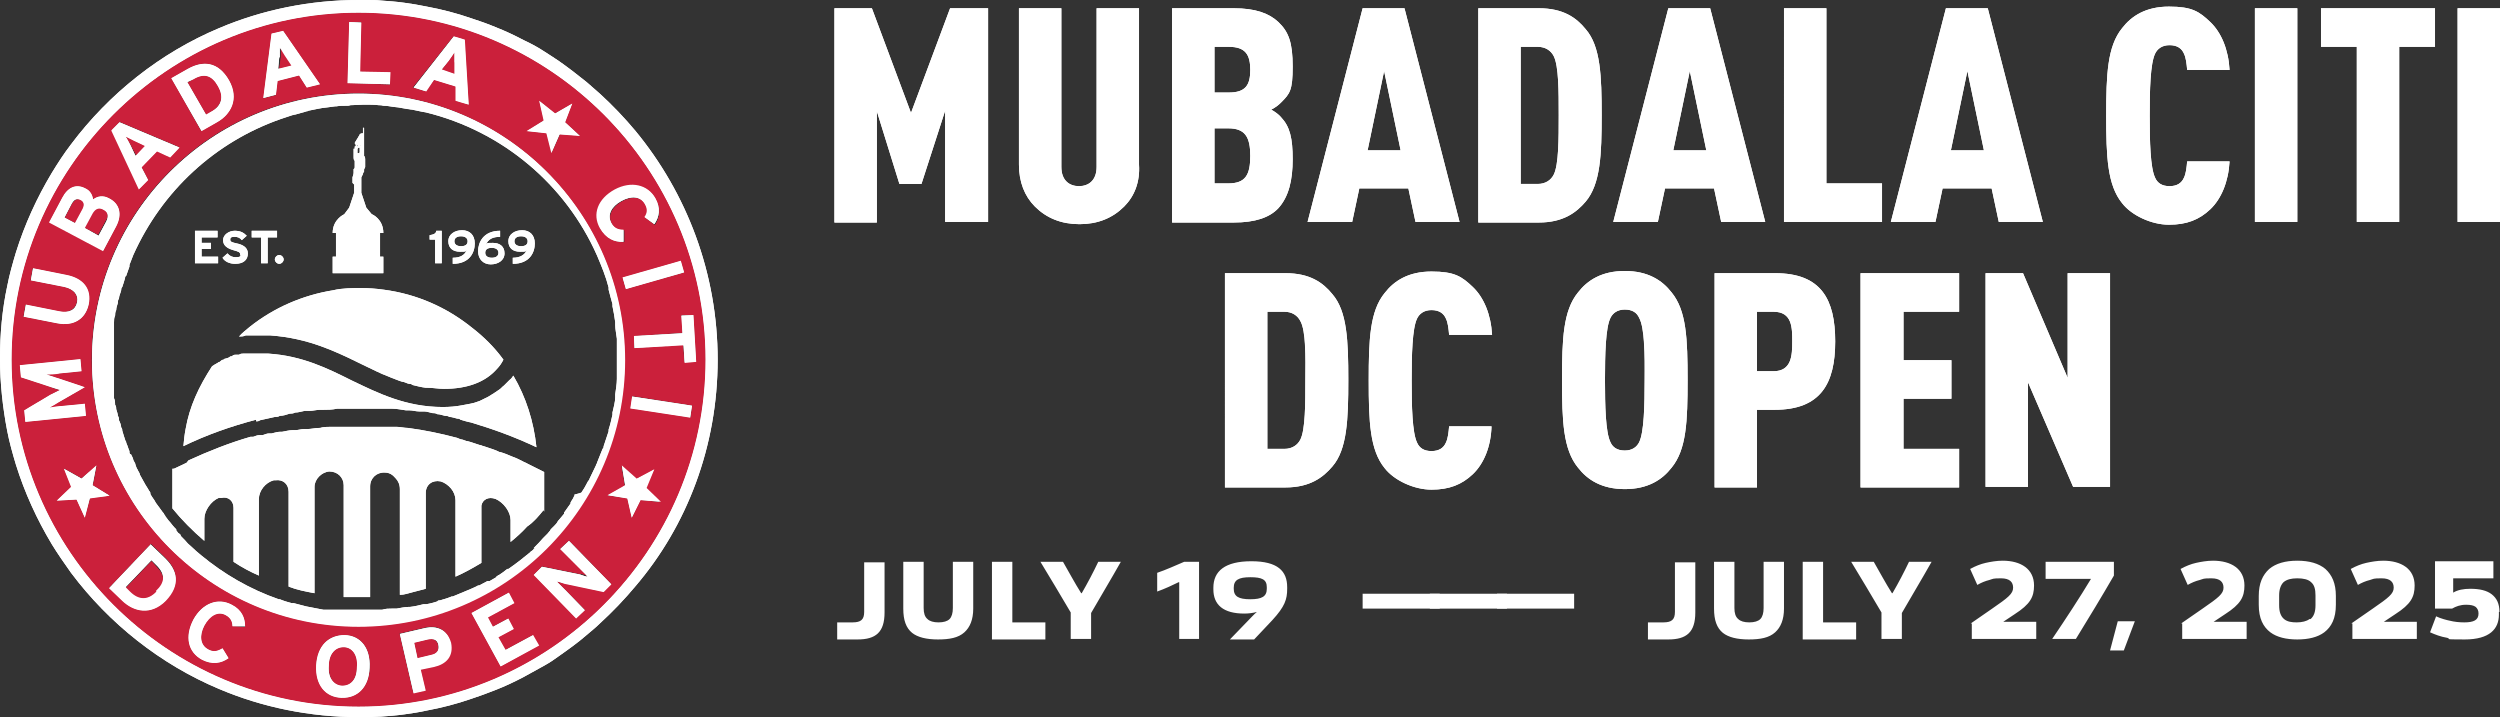 <svg id="Layer_2" xmlns="http://www.w3.org/2000/svg" viewBox="0 0 453.9 130.2"><rect x="0" y="0" width="453.9" height="130.2" fill="#333333" stroke="none"/><defs><style>.cls-1{fill:#cb203b}.cls-2{fill:#fff}</style></defs><g id="Layer_1-2" data-name="Layer_1"><path class="cls-1" d="m27.5 101.9-4.7 4.9.8.8c1.7 1.6 3.4 1.3 4.8 0 1.6-1.6 1.6-3.1 0-4.7l-.8-.9-.1-.1Z"/><path class="cls-1" d="M65.1 2.3c-34.7 0-63 28.3-63 63s28.3 63 63 63 63-28.3 63-63-28.3-63-63-63Zm61.3 63.4h-2.2l-.2-3.1-8.9.6V61c-.1 0 8.8-.6 8.8-.6l-.2-3.2h2.2l.5 8.5Zm-2.2-16.2-10.6 3-.6-2.1 10.6-3 .6 2.1Zm-10.8 15.8c0 26.7-21.7 48.4-48.4 48.4S16.6 92 16.6 65.3 38.3 16.9 65 16.9s48.4 21.8 48.4 48.4Zm-1.7-30.7c2.9-1.6 6-1 7.4 1.6 1 1.8.7 3.4-.2 4.7l-1.8-1.4c.5-.7.6-1.5.1-2.3-.8-1.5-2.5-1.6-4.3-.6-1.7 1-2.6 2.5-1.8 4 .5.9 1.1 1.2 2.3 1.2V44c-1.8 0-3.3-.6-4.3-2.4-1.4-2.6-.4-5.3 2.6-7ZM97.9 18.3l2.8 2.3 3.2-1.8-1.3 3.4 2.7 2.4-3.6-.2-1.5 3.3-.9-3.5-3.6-.4 3.1-2-.9-3.5ZM82.3 6.6l2 .6.8 11.8-2.3-.7v-2.6l-4-1.2-1.6 2.1-2.3-.7 7.4-9.3ZM63.4 4h2.2c0 .1-.3 9-.3 9l5.5.2v2.2l-7.7-.3.3-11.1ZM49.3 6.1l2.1-.5 6.7 9.7-2.4.6-1.4-2.2-3.9 1-.3 2.6-2.3.6 1.5-11.8Zm-15.2 6.4c2.7-1.6 5.5-1.4 7.5 2.1 1.9 3.4.3 6.2-2.2 7.6l-2.9 1.6-5.4-9.6 3-1.7Zm-12.4 9.6 10.9 4.6-1.7 1.8-2.4-1.1-2.8 2.9 1.2 2.3-1.6 1.7-5-10.7 1.4-1.5ZM11.3 35.9c1-1.9 2.5-2.6 4.2-1.7.8.4 1.3 1.2 1.4 2 .8-.6 1.8-.8 2.9-.2 2.1 1.1 2.4 3 1.3 5.1l-2.3 4.4L9 40.3l2.3-4.4ZM4.6 55.3l6 1.2c1.7.4 3-.3 3.3-1.6.3-1.4-.6-2.4-2.3-2.8l-6.1-1.2.4-2.2 6 1.2c3.2.6 4.7 2.6 4.2 5.4-.5 2.6-2.7 4-5.8 3.4l-6.1-1.2.4-2.2Zm-.2 19.2 4.7-2.8c.6-.3 1.4-.8 1.8-.9-.4 0-1.3-.3-1.9-.6l-5.2-1.7-.2-2.2 11-1.1.2 2.2-4 .4c-.6 0-2 .2-2.4.2.4 0 1.2.4 1.9.6l5.1 1.7-4.7 2.7c-.6.3-1.4.8-1.7 1 .4 0 1.8-.2 2.4-.3l4-.4.2 2.2-11 1.1-.2-2.1Zm11 19.5-1.5-3.3-3.6.2 2.7-2.5-1.4-3.4 3.2 1.8 2.8-2.3-.7 3.6L20 90l-3.6.4-1 3.6Zm14.7 15c-2.7 2.8-5.8 2.1-7.9 0l-2.4-2.3 7.6-8 2.5 2.4c2.3 2.2 3 4.8.2 7.8v.1Zm12.1 4.7c0-.9-.3-1.5-1.2-2-1.5-.8-3 0-3.9 1.9s-.8 3.5.7 4.3c.9.5 1.6.4 2.6-.2l1.1 1.8c-1.4 1-3 1.2-4.8.3-2.6-1.4-3.2-4.2-1.6-7.3 1.6-3 4.5-4.1 7-2.7 1.8 1 2.5 2.5 2.4 4.1l-2.3-.2Zm19.8 13c-2.9-.1-4.7-2.3-4.6-5.9.2-3.6 2.3-5.6 5.2-5.5 2.9 0 4.7 2.3 4.6 5.9-.2 3.6-2.3 5.6-5.2 5.5Zm16.7-5.7-2.4.5.9 3.8-2.2.5-2.5-10.8 4.7-1.1c2-.5 4 .3 4.5 2.6.6 2.6-.8 4-3 4.5Zm12.2 0-5.3-9.7 6.7-3.7 1 1.9-4.8 2.6.9 1.7 2.8-1.5 1 1.9-2.8 1.5 1.3 2.3 5-2.7 1 1.9-6.8 3.8Zm18.7-13.6-7.1-1.5c-.5 0-1.1-.2-1.4-.4l1.7 1.7 3.4 3.5-1.6 1.5-7.7-7.9 1.5-1.5 6.9 1.4c.5 0 1.1.2 1.4.4l-1.7-1.7-3.3-3.3 1.6-1.5 7.7 7.9-1.4 1.4Zm6.7-16.6-1.6 3.3-.8-3.6-3.6-.5 3.1-1.8-.6-3.6 2.7 2.4 3.2-1.7-1.5 3.3 2.6 2.6-3.5-.4Zm9.1-15-10.9-1.7.3-2.2 10.9 1.7-.3 2.2Z"/><path class="cls-1" d="M38.3 20.3c2-1.2 2.3-2.9 1.3-4.6-1.1-2-2.5-2.5-4.5-1.3l-1 .6 3.4 5.9.8-.6Zm-13.8 5.3-1.6-.8c.2.4.5 1 .9 1.6l1 1.9 1.7-1.8-2-.9Zm-9.8 10.7c-.6-.3-1.1 0-1.6.7l-1.3 2.5 1.9 1 1.4-2.6c.3-.8.1-1.3-.4-1.6Zm4 1.7c-.8-.4-1.5-.2-2 .7l-1.4 2.6 2.5 1.3 1.4-2.6c.6-.9.3-1.6-.5-2Zm43.7 79.5c-1.5 0-2.6 1.1-2.7 3.4 0 2.2.9 3.6 2.4 3.6 1.5.1 2.6-1.1 2.7-3.4.2-2.2-.8-3.5-2.4-3.6ZM82.5 11.3V9.5c-.2.4-.6.9-1 1.5l-1.3 1.7 2.4.8v-2.2h-.1Zm-4.8 104.8-2.5.6.6 2.8 2.5-.6c1-.2 1.4-.8 1.2-1.8-.2-.9-.9-1.2-1.8-1Zm-25.8-106c-.4-.6-.7-1.2-.9-1.5v1.8l-.3 2.1 2.5-.6-1.2-1.8h-.1Z"/><path class="cls-2" d="M130.3 65.3c0-15.7-5.6-30.2-14.9-41.5-2-2.4-4.2-4.7-6.5-6.8l-2.4-2.1c-1.6-1.3-3.3-2.6-5-3.8-.9-.6-1.8-1.2-2.6-1.7-1.2-.8-2.5-1.5-3.8-2.1-1.7-.9-3.4-1.7-5.2-2.4-1.4-.6-2.9-1.1-4.4-1.6-2.6-.9-5.3-1.6-8-2.1-1.4-.3-2.7-.5-4.1-.7S70.6.2 69.2.1c-.8-.1-1.6-.1-2.4-.1h-1.6c-9 0-17.6 1.8-25.4 5.1-10.7 4.5-20 11.9-26.9 21.1-1.3 1.7-2.4 3.4-3.5 5.2-2.7 4.5-4.9 9.3-6.5 14.4-.6 2-1.2 4.1-1.6 6.2C.4 56.2 0 60.6 0 65.1S.5 74 1.3 78.2c.4 2.1 1 4.2 1.6 6.2 1.6 5.1 3.8 9.9 6.5 14.4 1.1 1.8 2.3 3.5 3.5 5.2 6.9 9.2 16.2 16.6 26.9 21.1 7.8 3.3 16.4 5.1 25.4 5.1h1.6c.8 0 1.6-.1 2.4-.1 1.4-.1 2.8-.2 4.2-.4 1.4-.2 2.8-.4 4.1-.7 2.7-.5 5.4-1.2 8-2.1 1.5-.5 2.9-1 4.4-1.6 1.8-.7 3.5-1.5 5.2-2.4 1.3-.7 2.5-1.4 3.8-2.1.9-.5 1.8-1.1 2.6-1.7 1.7-1.2 3.4-2.4 5-3.8.8-.7 1.6-1.3 2.4-2.1 2.3-2.1 4.5-4.4 6.5-6.8 9.3-10.9 14.9-25.3 14.9-41.1Zm-65.2 63c-34.7 0-63-28.3-63-63s28.3-63 63-63 63 28.3 63 63-28.3 63-63 63Z"/><path class="cls-2" d="m15.4 73.3-4 .4c-.6 0-2 .2-2.4.3.4-.2 1.1-.6 1.7-1l4.7-2.7-5.1-1.7c-.7-.2-1.5-.5-1.9-.6.4 0 1.8 0 2.4-.2l4-.4-.2-2.2-11 1.1.2 2.2L9 70.2c.7.2 1.5.5 1.9.6l-1.8.9-4.7 2.8.2 2.1 11-1.1-.2-2.2Zm.7-18c.6-2.8-.9-4.8-4.1-5.4l-6-1.2-.4 2.2 6.1 1.2c1.7.4 2.6 1.4 2.3 2.8-.3 1.4-1.5 2-3.3 1.6l-6-1.2-.4 2.2 6.1 1.2c3 .6 5.1-.8 5.7-3.4Zm5-14.2c1.1-2.1.7-4.1-1.3-5.1-1.1-.6-2.1-.4-2.9.2-.1-.8-.5-1.6-1.4-2-1.7-.9-3.2-.2-4.2 1.7l-2.4 4.5 9.8 5.2 2.4-4.5ZM15 37.9l-1.4 2.6-1.9-1L13 37c.5-.9 1-1 1.6-.7s.8.8.4 1.6Zm.4 3.5 1.4-2.6c.5-.9 1.2-1.2 2-.7.8.4 1 1.1.5 2.1l-1.4 2.6-2.5-1.4Zm11.5-8.7-1.2-2.3 2.8-2.9 2.4 1.1 1.7-1.8-10.9-4.6-1.5 1.5 5 10.7 1.7-1.7Zm-3.2-6.3c-.3-.6-.6-1.2-.9-1.6l1.6.8 1.9.9-1.7 1.8-.9-1.9Zm15.7-4.2c2.5-1.4 4.1-4.2 2.2-7.6-2-3.5-4.8-3.6-7.5-2.1l-3 1.7 5.5 9.6 2.8-1.6Zm-4.3-7.8c2-1.2 3.4-.7 4.5 1.3 1 1.8.8 3.5-1.3 4.6l-.9.5-3.4-5.9 1.1-.5Zm15.3.3 3.9-1 1.4 2.2 2.4-.6-6.7-9.7-2.1.5-1.5 11.7 2.3-.6.3-2.5Zm.4-4.3V8.6c.2.4.6 1 .9 1.5l1.2 1.8-2.4.6.2-2.1h.1Zm20.1 2.7-5.5-.1.2-8.9-2.2-.1-.3 11.1 7.7.2.1-2.2zm7.9 1.4 3.9 1.2v2.6l2.4.7-.7-11.8-2-.6-7.3 9.3 2.3.7 1.4-2.1Zm2.7-3.5c.4-.6.8-1.1 1-1.5v3.9l-2.3-.8 1.3-1.6Zm31.7 32.9v-2.2c-1 0-1.7-.3-2.2-1.2-.8-1.5 0-3 1.8-4s3.5-.9 4.3.6c.5.9.4 1.6-.1 2.3l1.8 1.3c.9-1.3 1.2-2.9.2-4.7-1.4-2.5-4.4-3.2-7.4-1.6-3.1 1.7-4.1 4.5-2.7 7 1.1 1.9 2.6 2.6 4.3 2.5Z"/><path class="cls-2" transform="rotate(-16 118.623 49.903)" d="M113.12 48.81h11v2.2h-11z"/><path class="cls-2" d="m123.9 60.5-8.8.5.1 2.2 8.9-.5.2 3.2 2.1-.2-.5-8.5-2.2.1.2 3.2z"/><path class="cls-2" transform="rotate(-81.3 120.044 73.906)" d="M118.94 68.4h2.2v11h-2.2z"/><path class="cls-2" d="m27.4 98.8-7.6 8 2.4 2.3c2.1 2 5.2 2.7 7.9 0 2.8-2.9 2.1-5.6-.2-7.8l-2.5-2.4v-.1Zm1 8.6c-1.4 1.5-3.1 1.7-4.8 0l-.8-.8 4.7-4.9.8.8c1.8 1.7 1.7 3.2 0 4.8l.1.1Zm13.7 2.4c-2.6-1.4-5.4-.2-7 2.7-1.6 3.1-1 5.9 1.6 7.3 1.8.9 3.4.7 4.8-.3l-1.1-1.8c-1 .6-1.7.7-2.6.2-1.5-.8-1.6-2.6-.7-4.3 1-1.8 2.5-2.7 3.9-1.9.9.5 1.2 1.2 1.2 2h2.3c0-1.5-.6-3-2.4-3.9Zm20.5 5.5c-2.9 0-5 1.9-5.2 5.5s1.7 5.8 4.6 5.9c2.9.1 5-1.9 5.1-5.5.2-3.6-1.7-5.8-4.5-5.9Zm-.5 9.2c-1.5-.1-2.6-1.4-2.4-3.6 0-2.2 1.2-3.4 2.7-3.4s2.6 1.4 2.4 3.6c0 2.3-1.1 3.4-2.7 3.4ZM77.3 114l-4.7 1.1 2.5 10.8 2.2-.5-.9-3.8 2.4-.5c2.2-.5 3.6-1.9 3.1-4.4-.7-2.4-2.6-3.1-4.6-2.7Zm1 4.9-2.5.6-.6-2.8 2.5-.6c1-.2 1.7 0 1.9 1 .2 1-.3 1.6-1.3 1.8Zm13.5-.9-1.3-2.3 2.8-1.5-1-1.9-2.8 1.5-.9-1.7 4.8-2.6-1-1.9-6.8 3.7 5.3 9.7 7-3.8-1.1-1.9-5 2.7zm9.9-18.3 3.3 3.3 1.7 1.7c-.3 0-.9-.2-1.4-.4l-6.9-1.4-1.5 1.5 7.7 7.9 1.6-1.5-3.4-3.5-1.7-1.7c.3 0 .9.2 1.4.4l7.1 1.5 1.4-1.4-7.7-7.9-1.6 1.5ZM16.8 88.1l.7-3.6-2.7 2.4-3.2-1.8 1.3 3.3-2.6 2.5 3.6-.2 1.5 3.3.9-3.5 3.6-.5-3.1-1.9zm102-2.9-3.2 1.7-2.7-2.4.6 3.6-3.2 1.8 3.6.6.8 3.5 1.6-3.2 3.7.3-2.6-2.5 1.4-3.4zm-19.6-61 .9 3.6 1.5-3.4 3.7.3-2.7-2.5 1.3-3.4-3.1 1.8-2.9-2.3.8 3.6-3.1 1.9 3.6.4z"/><path class="cls-2" d="M65.1 17c-26.7 0-48.4 21.7-48.4 48.4s21.7 48.4 48.4 48.4 48.4-21.7 48.4-48.4S91.7 17 65.1 17Zm39.2 72.8v.2s-.2.3-.2.4c-.2.3-.3.5-.5.8v.2c-.4.6-.8 1.1-1.2 1.7v.2c-.2.2-.3.4-.5.6l-.6.7c-.2.4-.4.6-.6.8l-.4.4-.2.2s-.2.2-.2.3c-.2.2-.3.4-.5.6l-.6.6-.2.2c-.5.6-1 1.1-1.5 1.6s0 .07 0 .2l-.5.5c-.2 0-.3.3-.5.4-1.2 1-2.5 2-3.8 2.9h-.2c-.5.4-1 .8-1.5 1.1 0 0-.2 0-.3.2 0 0-.2 0-.2.2-.4.2-.8.5-1.2.7h-.4c-.5.3-1 .5-1.5.8h-.2c-.7.4-1.5.7-2.2 1-.8.3-1.6.7-2.4 1H82c-.7.3-1.4.5-2.1.7-.2 0-.4 0-.5.2-.7.2-1.3.4-2 .5h-.5c-.8.2-1.6.4-2.5.5h-.3c-.7 0-1.4.2-2.1.3h-.8c-.6 0-1.2 0-1.8.2H58.7c-1-.2-2.1-.4-3.1-.6-.8-.2-1.5-.4-2.3-.6h-.4c-.7-.2-1.4-.4-2.1-.7h-.2c-5.2-1.8-10-4.6-14.1-8-.6-.5-1.2-1-1.7-1.5-.5-.4-.9-.8-1.3-1.3l-.3-.3-.2-.2s-.2-.2-.2-.3c0-.2-.3-.3-.5-.5 0 0-.2-.3-.3-.4v-.2l-.3-.3c-.4-.4-.7-.9-1.1-1.3l-.6-.8s0-.2-.2-.3c0-.2-.3-.4-.4-.6-.4-.5-.7-1-1.1-1.5-.2-.3-.3-.6-.5-.8-.2-.3-.4-.6-.5-.8v-.2c0-.2-.3-.4-.4-.7-.2-.3-.3-.5-.5-.8s-.3-.6-.5-.9-.3-.6-.5-.9c0-.3-.3-.6-.4-.9-.2-.3-.3-.6-.4-.9 0-.3-.3-.6-.4-.9 0-.3-.3-.7-.4-1-.2 0-.3-.2-.3-.4v-.2c-.2-.4-.3-.9-.5-1.3s0-.4-.2-.5c-.2-.6-.4-1.2-.6-1.9 0-.2 0-.4-.2-.6 0-.4-.2-.9-.4-1.3 0-.3 0-.5-.2-.8 0-.4-.2-.8-.3-1.2 0-.3 0-.5-.2-.8 0-.4 0-.8-.2-1.2V58.5c0-.4 0-.8.2-1.2 0-.3 0-.6.2-1 0-.5.2-.9.3-1.3 0-.3 0-.5.2-.8 0-.5.3-1 .4-1.5 0-.2 0-.4.2-.6.2-.5.3-1 .5-1.6 0-.2 0-.3.2-.4.2-.6.4-1.1.6-1.7v-.3c.2-.6.5-1.2.7-1.8C29.4 34.7 39 25.8 51 21.6c.7-.2 1.4-.5 2.1-.7.2 0 .3-.1.5-.1.6-.2 1.2-.3 1.8-.5 0 0 .2-.1.3-.1s.2 0 .3-.1c1.1-.2 2.2-.5 3.4-.6.5-.1 1-.1 1.5-.2h.2c.6-.1 1.1-.1 1.7-.1s.5 0 .8-.1c.8 0 1.6-.1 2.4-.1h.3c.8 0 1.7 0 2.5.1.3 0 .5 0 .8.1.6 0 1.2.1 1.8.2.3 0 .6.1.9.1.6.1 1.2.2 1.7.3.3 0 .5.1.8.1.6.1 1.3.3 1.9.4.2 0 .4.1.6.1 13.9 3.4 25.4 13.1 31.1 26 .8 1.9 1.6 3.8 2.1 5.8v.4c.2.9.5 1.8.7 2.6v.4c.2 1 .4 2 .5 2.9v.5c0 .8.2 1.6.3 2.5v7.3c0 1-.2 1.9-.3 2.8v.5c0 .9-.3 1.9-.5 2.8v.4c-.2.9-.4 1.8-.7 2.7v.3l-.9 2.7c0 .2 0 .3-.2.5-.3.8-.7 1.7-1 2.5 0 .2-.2.3-.2.5-.4.8-.8 1.7-1.2 2.5 0 0 0 .2-.2.3-.4.8-.8 1.5-1.3 2.2 0-.1-.1 0-.1 0l-1.1.3Z"/><path class="cls-2" d="M80.2 47.8v-5.9h-1c0 .5-.5.7-1.2.8v.8h1v4.3h1.2Zm2-1v1.1c3.1 0 4-2.1 4-3.7s-1-2.4-2.3-2.4-2.5.7-2.5 2 .9 1.9 2.1 1.9 1 0 1.3-.4c-.4 1-1.2 1.5-2.6 1.5Zm1.5-2.1c-.7 0-1.2-.3-1.2-.9s.5-.9 1.2-.9 1.2.3 1.2.9-.4.9-1.2.9Zm7.1-1.7v-1.1c-3.1 0-4 2.2-4 3.7s1 2.4 2.3 2.4 2.5-.7 2.5-2-.9-1.9-2.1-1.9-1 0-1.3.4c.4-1.1 1.3-1.5 2.6-1.5Zm-1.5 2c.7 0 1.2.3 1.2.9s-.5.9-1.2.9-1.2-.3-1.2-.9.4-.9 1.2-.9Zm3.8 1.8v1.1c3.1 0 4-2.1 4-3.7s-1-2.4-2.3-2.4-2.5.7-2.5 2 .9 1.9 2.1 1.9 1 0 1.3-.4c-.4 1-1.3 1.5-2.6 1.5Zm1.5-2.1c-.7 0-1.2-.3-1.2-.9s.5-.9 1.2-.9 1.2.3 1.2.9-.4.9-1.2.9Zm-55.1-1.6v-1.2h-4.1v5.9h4.2v-1.2h-3v-1.4h1.7v-1.1h-1.7v-1h2.9zm3.3 3.6c-.6 0-1.1-.2-1.5-.7l-.9.8c.4.7 1.3 1.1 2.3 1.1 1.6 0 2.3-.8 2.3-1.9s-1-1.6-2-1.8c-.9-.2-1.2-.3-1.2-.7s.2-.5.8-.5 1 .2 1.3.6l.9-.8c-.6-.6-1.2-.9-2.2-.9s-2.1.7-2.1 1.7.8 1.5 1.8 1.8c1.1.3 1.3.4 1.3.8.2.3 0 .5-.8.5Zm2.9-3.6h1.7v4.7h1.2v-4.7h1.7v-1.2h-4.6v1.2zm4.2 4c0 .4.4.8.8.8s.8-.4.8-.8-.4-.8-.8-.8-.8.4-.8.8Zm19.8 5.5c-1.4-.2-2.8-.3-4.2-.3s-3.4 0-5 .4c-5.6.9-10.8 3.2-15.1 6.6-.7.6-1.4 1.1-2 1.8.4 0 .8 0 1.2-.2h4.5c6.9.5 11.8 2.9 16.5 5.2.9.4 1.8.9 2.7 1.3.5.2 1 .5 1.6.7.4.2.8.3 1.2.5.6.2 1.2.5 1.9.7.4 0 .8.3 1.3.4.2 0 .4 0 .6.2.8.2 1.6.4 2.4.5h.3c1 0 2 .2 3 .2 4.2 0 7.5-1.2 9.6-3.6.5-.5.9-1.1 1.2-1.7-1.6-2.2-3.5-4.1-5.7-5.8-4.6-3.7-10-6.1-16-6.9Z"/><path class="cls-2" d="M46.5 76.5c.2 0 .5 0 .7-.2l2.7-.6c.3 0 .6 0 .9-.2.6 0 1.2-.2 1.8-.4.3 0 .6 0 1-.2.6 0 1.1-.2 1.7-.3h.9c.6 0 1.3-.2 1.9-.2h.6c.8 0 1.6 0 2.5-.2h10c.9 0 1.7.2 2.5.3h.6c.6 0 1.2.2 1.8.2h.9c.5 0 1 .2 1.5.3.3 0 .6 0 .9.2.5 0 .9.2 1.4.3.3 0 .5 0 .8.2.5 0 .9.2 1.4.3.2 0 .4 0 .6.2.7.2 1.3.4 1.9.5 4 1.2 7.9 2.6 11.9 4.5-.5-4.7-1.9-9.1-4.2-13-.2.3-.4.6-.7.8l-.3.3-.7.7c-.3.2-.5.5-.8.7-.6.4-1.3.9-2 1.3l-1.2.6c-.4.2-.4.2-.7.3-.5.2-.9.3-1.4.4s-1 .2-1.6.3c-1 .2-2.2.3-3.4.3-6.7 0-11.7-2.5-16.5-4.8-4.4-2.2-9-4.5-15.2-4.9h-4.5c-.3 0-.5 0-.8.2h-.5c-.2 0-.5 0-.7.2s-.3 0-.5.2-.5.2-.7.3c0 0-.3 0-.4.2-.3 0-.5.2-.7.4 0 0-.2 0-.4.2-.4.2-.7.4-1 .6-2.4 3.7-4.1 7.3-4.8 11.4-.2 1-.3 2-.4 3.1 4.1-2 8.6-3.6 13.2-4.8v.3Z"/><path class="cls-2" d="M98.8 92.9v-7.2l-3-1.5c-.3-.2-.7-.3-1-.5-.6-.3-1.2-.6-1.8-.8-.7-.3-1.4-.6-2.1-.8-.3 0-.5-.2-.8-.3-.7-.3-1.5-.5-2.3-.8-.2 0-.4-.2-.7-.2-.7-.2-1.4-.5-2.2-.7-.3 0-.6-.2-1-.3-.3 0-.6-.2-.9-.3-3-.8-5.9-1.4-8.9-1.8-.7 0-1.4-.2-2.1-.2H60c-.6 0-1.3 0-1.9.2h-.2c-.7 0-1.4.2-2.1.2h-.6c-.5 0-1.1.2-1.6.2h-.5c-.6 0-1.3.2-1.9.3h-.4c-.5 0-1 .2-1.5.3h-.5c-.4 0-.7.2-1.1.3h-.6c-.4 0-.8.2-1.1.3h-.5c-3.8 1.1-7.6 2.6-11.3 4.3l-.3.4-.6.3-1.7.8h-.3v7.2c1.7 2.1 3.7 4.1 5.8 5.9v-4c0-1.5 1.2-3.2 2.6-3.8h.5c1.2-.3 2.2.5 2.2 1.8v9.8c1.5 1 3 1.8 4.6 2.5V90.6c0-1.5 1.2-3 2.7-3.4h.3c1.4-.2 2.4.7 2.4 2.1v17.2c1.5.6 3.1.9 4.7 1.2V88.4c0-1.4 1.3-2.7 2.7-2.8 1.5 0 2.6 1.1 2.6 2.5v20.3h4.8V88.3c0-1.5 1.2-2.6 2.7-2.5.8 0 1.4.4 1.9 1 .5.5.8 1.2.8 2V108c.8 0 1.6-.3 2.4-.5s1.6-.4 2.3-.6V89.5c0-1.5 1.2-2.4 2.7-2.1.7.2 1.4.7 1.9 1.3s.8 1.4.8 2.1v13.9c1.6-.7 3.2-1.6 4.7-2.5V91.8c.2-1.1 1.3-1.7 2.6-1.2.7.3 1.4.9 1.9 1.6s.8 1.5.8 2.2v4c1.1-.9 2.1-1.8 3-2.8 1.2-.8 2.1-1.9 3-3l.1.3ZM64.6 26.3c0 .2 0 .3-.2.3v.4h-.2v1.6c0 .2 0 .4.2.6v1c0 .3 0 .4-.2.5v.7c0 .3-.2.7-.2.8v1l.3.3V35l-.9 2.7-.9 1.2s-2.1.9-2.1 3.4h.6v4.3h-.6v3h9.2v-3H69v-4.3h.6c0-2.5-2-3.4-2.1-3.4l-1-1.2-.9-2.7v-2.8l.3-.6s0-.3.2-.4v-.4c0-.2.2-.3.2-.5v-1.4c0-.2 0-.4-.2-.6v-5.1h-.2v1c-.2 0-.4 0-.6.2 0 .2-.2.3-.2.4-.6 1-.7 1.1-.7 1.2l.2.3Zm.7.2s.2 0 .2-.2v1.2-1c0 .1 0 0 0 0h-.2Zm-.2 5.6s-.2.6-.2.8v1.4-1c0-.2 0 0 .5-1.1l-.3-.1Zm-.2-4.3q0 .07 0 0v.4V27l.2-.2h.2v.8c-.07.07-.07.13 0 .2q.07.07 0 0h-.4Zm-.1-1.2v-.3c0 .1.2.1.2.2l-.2.1Zm106.8 13.7V20.1l-4.3 13.3h-4l-4.1-13.2v20.2h-7.7V1.5h6.8l7.1 19 7.1-19h6.9v38.8h-7.8Zm32.5-2.8c-2.1 2.1-4.8 3.2-8.1 3.2s-6-1.1-8.1-3.2c-1.9-1.9-2.9-4.5-2.9-7.6V1.5h7.7v28.8c0 2.5 1.5 3.5 3.2 3.5s3.2-1 3.2-3.5V1.5h7.7v28.4c.2 3.1-.8 5.7-2.7 7.6Zm28 .3c-1.6 1.7-4.2 2.6-8.1 2.6h-11.2V1.5H224c3.9 0 6.4.9 8.1 2.5 1.9 1.8 2.6 3.8 2.6 8.1s-.5 4.9-2.1 6.5c-.5.5-1 .9-1.8 1.3.7.4 1.4.9 1.8 1.4 1.6 1.7 2.1 3.8 2.1 7.6s-.7 6.8-2.6 8.9Zm-9-29.3h-2.6v8.3h2.6c3 0 3.9-1.3 3.9-4.1s-.9-4.2-3.9-4.2Zm-.1 14.8h-2.5v10h2.5c3.1 0 4-1.5 4-5s-1-5-4-5Zm34 17-1.3-6.1h-8.9l-1.3 6.1h-8.1l10-38.8h7.6l10 38.8h-8Zm-5.7-27.4-3 14.4h6l-3-14.4Zm36.6 23.7c-1.7 2-4.1 3.8-8.5 3.8h-11V1.5h11c4.4 0 6.8 1.7 8.5 3.8 2.7 3.1 2.9 8.5 2.9 15.6s-.2 12.5-2.9 15.7Zm-5.8-26.4c-.5-1-1.5-1.7-2.9-1.7h-3.1v24.9h3.1c1.4 0 2.4-.7 2.9-1.7.9-1.8.9-6.5.9-10.8s0-8.9-.9-10.7Zm30.4 30.1-1.3-6.1h-8.9l-1.3 6.1h-8.1l10-38.8h7.6l10 38.8h-8Zm-5.7-27.4-3 14.4h6l-3-14.4Zm17.1 27.4V1.5h7.7v31.8h10.1v7h-17.8Zm39 0-1.3-6.1h-8.9l-1.3 6.1h-8.1l10-38.8h7.6l10 38.8h-8Zm-5.7-27.4-3 14.4h6l-3-14.4ZM401.3 38c-2 1.9-4.3 2.8-7.5 2.8s-6.8-1.7-8.5-3.9c-2.7-3.3-2.9-8.5-2.9-15.9s.2-12.6 2.9-15.9c1.7-2.2 4.3-3.9 8.5-3.9s5.5.9 7.5 2.8 3.3 5 3.5 8.7h-7.7c-.1-1.1-.2-2.2-.6-3-.4-.9-1.2-1.5-2.6-1.5s-2.2.7-2.6 1.5c-.9 1.8-1 6.7-1 11.3s.1 9.5 1 11.3c.4.9 1.2 1.5 2.6 1.5s2.2-.6 2.6-1.5c.4-.8.5-1.9.6-3h7.7c-.2 3.7-1.5 6.8-3.5 8.7Zm8.1 2.3V1.5h7.7v38.8h-7.7Zm26.2-31.8v31.8h-7.7V8.5h-6.5v-7h20.7v7h-6.5Zm10.6 31.8V1.5h7.7v38.8h-7.7ZM241.9 84.7c-1.7 2-4.1 3.8-8.5 3.8h-11V49.6h11c4.4 0 6.8 1.7 8.5 3.8 2.7 3.1 2.9 8.5 2.9 15.6s-.2 12.6-2.9 15.7Zm-5.8-26.4c-.5-1-1.5-1.7-2.9-1.7h-3.1v24.9h3.1c1.4 0 2.4-.7 2.9-1.7.9-1.8.9-6.5.9-10.8s.1-8.9-.9-10.7Zm31.3 27.8c-2 1.9-4.3 2.8-7.5 2.8s-6.8-1.7-8.5-3.9c-2.7-3.3-2.9-8.5-2.9-15.9s.2-12.6 2.9-15.9c1.7-2.2 4.3-3.9 8.5-3.9s5.5.9 7.5 2.8 3.3 5 3.5 8.7h-7.8c-.1-1.1-.2-2.2-.6-3-.4-.9-1.2-1.5-2.6-1.5s-2.2.7-2.6 1.5c-.9 1.8-1 6.7-1 11.3s.1 9.5 1 11.3c.4.9 1.2 1.5 2.6 1.5s2.2-.6 2.6-1.5c.4-.8.5-1.9.6-3h7.7c-.1 3.7-1.4 6.8-3.4 8.7Zm36.1-1.2c-1.7 2.2-4.3 3.9-8.5 3.9s-6.8-1.7-8.5-3.9c-2.7-3.3-2.9-8.5-2.9-15.9s.2-12.6 2.9-15.9c1.7-2.2 4.3-3.9 8.5-3.9s6.8 1.7 8.5 3.9c2.7 3.3 2.9 8.4 2.9 15.9s-.2 12.6-2.9 15.9Zm-5.9-27.2c-.4-.9-1.2-1.5-2.6-1.5s-2.2.7-2.6 1.5c-.9 1.8-1 6.7-1 11.3s.1 9.5 1 11.3c.4.9 1.2 1.5 2.6 1.5s2.2-.7 2.6-1.5c.9-1.8 1-6.7 1-11.3s0-9.5-1-11.3Zm24.6 16.7H319v14.1h-7.7V49.6h11c8.4 0 10.9 4.8 10.9 12.4s-2.6 12.4-11 12.4Zm-.2-17.8h-3v10.8h3c3.3 0 3.4-2.9 3.4-5.4s0-5.4-3.4-5.4Zm15.8 31.8V49.6h17.9v7h-10.1v8.8h8.7v7h-8.7v9.1h10.1v7h-17.9v-.1Zm38.6 0-8.2-19v19h-7.7V49.6h6.8l8.1 19v-19h7.7v38.8h-6.7Z"/><path class="cls-1" d="m27.5 101.9-4.7 4.9.8.8c1.7 1.6 3.4 1.3 4.8 0 1.6-1.6 1.6-3.1 0-4.7l-.8-.9-.1-.1Z"/><path class="cls-1" d="M65.1 2.3c-34.7 0-63 28.3-63 63s28.3 63 63 63 63-28.3 63-63-28.3-63-63-63Zm61.3 63.4h-2.2l-.2-3.1-8.9.6V61c-.1 0 8.8-.6 8.8-.6l-.2-3.2h2.2l.5 8.5Zm-2.2-16.2-10.6 3-.6-2.1 10.6-3 .6 2.1Zm-10.8 15.8c0 26.7-21.7 48.4-48.4 48.4S16.6 92 16.6 65.3 38.3 16.9 65 16.9s48.4 21.8 48.4 48.4Zm-1.7-30.7c2.9-1.6 6-1 7.4 1.6 1 1.8.7 3.4-.2 4.7l-1.8-1.4c.5-.7.6-1.5.1-2.3-.8-1.5-2.5-1.6-4.3-.6-1.7 1-2.6 2.5-1.8 4 .5.9 1.1 1.2 2.3 1.2V44c-1.8 0-3.3-.6-4.3-2.4-1.4-2.6-.4-5.3 2.6-7ZM97.9 18.3l2.8 2.3 3.2-1.8-1.3 3.4 2.7 2.4-3.6-.2-1.5 3.3-.9-3.5-3.6-.4 3.1-2-.9-3.5ZM82.3 6.6l2 .6.8 11.8-2.3-.7v-2.6l-4-1.2-1.6 2.1-2.3-.7 7.4-9.3ZM63.4 4h2.2c0 .1-.3 9-.3 9l5.5.2v2.2l-7.7-.3.3-11.1ZM49.3 6.1l2.1-.5 6.7 9.7-2.4.6-1.4-2.2-3.9 1-.3 2.6-2.3.6 1.5-11.8Zm-15.2 6.4c2.7-1.6 5.5-1.4 7.5 2.1 1.9 3.4.3 6.2-2.2 7.6l-2.9 1.6-5.4-9.6 3-1.7Zm-12.4 9.6 10.9 4.6-1.7 1.8-2.4-1.1-2.8 2.9 1.2 2.3-1.6 1.7-5-10.7 1.4-1.5ZM11.3 35.9c1-1.9 2.5-2.6 4.2-1.7.8.4 1.3 1.2 1.4 2 .8-.6 1.8-.8 2.9-.2 2.1 1.1 2.4 3 1.3 5.1l-2.3 4.4L9 40.3l2.3-4.4ZM4.6 55.3l6 1.2c1.7.4 3-.3 3.3-1.6.3-1.4-.6-2.4-2.3-2.8l-6.1-1.2.4-2.2 6 1.2c3.2.6 4.7 2.6 4.2 5.4-.5 2.6-2.7 4-5.8 3.4l-6.1-1.2.4-2.2Zm-.2 19.2 4.7-2.8c.6-.3 1.4-.8 1.8-.9-.4 0-1.3-.3-1.9-.6l-5.2-1.7-.2-2.2 11-1.1.2 2.2-4 .4c-.6 0-2 .2-2.4.2.4 0 1.2.4 1.9.6l5.1 1.7-4.7 2.7c-.6.3-1.4.8-1.7 1 .4 0 1.8-.2 2.4-.3l4-.4.2 2.2-11 1.1-.2-2.1Zm11 19.5-1.5-3.3-3.6.2 2.7-2.5-1.4-3.4 3.2 1.8 2.8-2.3-.7 3.6L20 90l-3.6.4-1 3.6Zm14.7 15c-2.7 2.8-5.8 2.1-7.9 0l-2.4-2.3 7.6-8 2.5 2.4c2.3 2.2 3 4.8.2 7.8v.1Zm12.1 4.7c0-.9-.3-1.5-1.2-2-1.5-.8-3 0-3.9 1.9s-.8 3.5.7 4.3c.9.5 1.6.4 2.6-.2l1.1 1.8c-1.4 1-3 1.2-4.8.3-2.6-1.4-3.2-4.2-1.6-7.3 1.6-3 4.5-4.1 7-2.7 1.8 1 2.5 2.5 2.4 4.1l-2.3-.2Zm19.8 13c-2.9-.1-4.7-2.3-4.6-5.9.2-3.6 2.3-5.6 5.2-5.5 2.9 0 4.7 2.3 4.6 5.9-.2 3.6-2.3 5.6-5.2 5.5Zm16.7-5.7-2.4.5.9 3.8-2.2.5-2.5-10.8 4.7-1.1c2-.5 4 .3 4.5 2.6.6 2.6-.8 4-3 4.5Zm12.2 0-5.3-9.7 6.7-3.7 1 1.9-4.8 2.6.9 1.7 2.8-1.5 1 1.9-2.8 1.5 1.3 2.3 5-2.7 1 1.9-6.8 3.8Zm18.7-13.6-7.1-1.5c-.5 0-1.1-.2-1.4-.4l1.7 1.7 3.4 3.5-1.6 1.5-7.7-7.9 1.5-1.5 6.9 1.4c.5 0 1.1.2 1.4.4l-1.7-1.7-3.3-3.3 1.6-1.5 7.7 7.9-1.4 1.4Zm6.7-16.6-1.6 3.3-.8-3.6-3.6-.5 3.1-1.8-.6-3.6 2.7 2.4 3.2-1.7-1.5 3.3 2.6 2.6-3.5-.4Zm9.1-15-10.9-1.7.3-2.2 10.9 1.7-.3 2.2Z"/><path class="cls-1" d="M38.3 20.3c2-1.2 2.3-2.9 1.3-4.6-1.1-2-2.5-2.5-4.5-1.3l-1 .6 3.4 5.9.8-.6Zm-13.8 5.3-1.6-.8c.2.4.5 1 .9 1.6l1 1.9 1.7-1.8-2-.9Zm-9.8 10.7c-.6-.3-1.1 0-1.6.7l-1.3 2.5 1.9 1 1.4-2.6c.3-.8.1-1.3-.4-1.6Zm4 1.7c-.8-.4-1.5-.2-2 .7l-1.4 2.6 2.5 1.3 1.4-2.6c.6-.9.3-1.6-.5-2Zm43.7 79.5c-1.5 0-2.6 1.1-2.7 3.4 0 2.2.9 3.6 2.4 3.6 1.5.1 2.6-1.1 2.7-3.4.2-2.2-.8-3.5-2.4-3.6ZM82.5 11.3V9.5c-.2.4-.6.9-1 1.5l-1.3 1.7 2.4.8v-2.2h-.1Zm-4.8 104.8-2.5.6.6 2.8 2.5-.6c1-.2 1.4-.8 1.2-1.8-.2-.9-.9-1.2-1.8-1Zm-25.8-106c-.4-.6-.7-1.2-.9-1.5v1.8l-.3 2.1 2.5-.6-1.2-1.8h-.1Z"/><path class="cls-2" d="M130.3 65.3c0-15.7-5.6-30.2-14.9-41.5-2-2.4-4.2-4.7-6.5-6.8l-2.4-2.1c-1.6-1.3-3.3-2.6-5-3.8-.9-.6-1.8-1.2-2.6-1.7-1.2-.8-2.5-1.5-3.8-2.1-1.7-.9-3.4-1.7-5.2-2.4-1.4-.6-2.9-1.1-4.4-1.6-2.6-.9-5.3-1.6-8-2.1-1.4-.3-2.7-.5-4.1-.7S70.6.2 69.2.1c-.8-.1-1.6-.1-2.4-.1h-1.6c-9 0-17.6 1.8-25.4 5.1-10.7 4.5-20 11.9-26.9 21.1-1.3 1.7-2.4 3.4-3.5 5.2-2.7 4.5-4.9 9.3-6.5 14.4-.6 2-1.2 4.1-1.6 6.2C.4 56.2 0 60.6 0 65.1S.5 74 1.3 78.2c.4 2.1 1 4.2 1.6 6.2 1.6 5.1 3.8 9.9 6.5 14.4 1.1 1.8 2.3 3.5 3.5 5.2 6.9 9.2 16.2 16.6 26.9 21.1 7.8 3.3 16.4 5.1 25.4 5.1h1.6c.8 0 1.6-.1 2.4-.1 1.4-.1 2.8-.2 4.2-.4 1.4-.2 2.8-.4 4.1-.7 2.7-.5 5.4-1.2 8-2.1 1.5-.5 2.9-1 4.4-1.6 1.8-.7 3.5-1.5 5.2-2.4 1.3-.7 2.5-1.4 3.8-2.1.9-.5 1.8-1.1 2.6-1.7 1.7-1.2 3.4-2.4 5-3.8.8-.7 1.6-1.3 2.4-2.1 2.3-2.1 4.5-4.4 6.5-6.8 9.3-10.9 14.9-25.3 14.9-41.1Zm-65.2 63c-34.7 0-63-28.3-63-63s28.3-63 63-63 63 28.3 63 63-28.3 63-63 63Z"/><path class="cls-2" d="m15.4 73.3-4 .4c-.6 0-2 .2-2.4.3.4-.2 1.1-.6 1.7-1l4.7-2.7-5.1-1.7c-.7-.2-1.5-.5-1.9-.6.4 0 1.8 0 2.4-.2l4-.4-.2-2.2-11 1.1.2 2.2L9 70.2c.7.2 1.5.5 1.9.6l-1.8.9-4.7 2.8.2 2.1 11-1.1-.2-2.2Zm.7-18c.6-2.8-.9-4.8-4.1-5.4l-6-1.2-.4 2.2 6.1 1.2c1.7.4 2.6 1.4 2.3 2.8-.3 1.4-1.5 2-3.3 1.6l-6-1.2-.4 2.2 6.1 1.2c3 .6 5.1-.8 5.7-3.4Zm5-14.2c1.1-2.1.7-4.1-1.3-5.1-1.1-.6-2.1-.4-2.9.2-.1-.8-.5-1.6-1.4-2-1.7-.9-3.2-.2-4.2 1.7l-2.4 4.5 9.8 5.2 2.4-4.5ZM15 37.9l-1.4 2.6-1.9-1L13 37c.5-.9 1-1 1.6-.7s.8.8.4 1.6Zm.4 3.5 1.4-2.6c.5-.9 1.2-1.2 2-.7.8.4 1 1.1.5 2.1l-1.4 2.6-2.5-1.4Zm11.5-8.7-1.2-2.3 2.8-2.9 2.4 1.1 1.7-1.8-10.9-4.6-1.5 1.5 5 10.7 1.7-1.7Zm-3.2-6.3c-.3-.6-.6-1.2-.9-1.6l1.6.8 1.9.9-1.7 1.8-.9-1.9Zm15.7-4.2c2.5-1.4 4.1-4.2 2.2-7.6-2-3.5-4.8-3.6-7.5-2.1l-3 1.7 5.5 9.6 2.8-1.6Zm-4.3-7.8c2-1.2 3.4-.7 4.5 1.3 1 1.8.8 3.5-1.3 4.6l-.9.5-3.4-5.9 1.1-.5Zm15.3.3 3.9-1 1.4 2.2 2.4-.6-6.7-9.7-2.1.5-1.5 11.7 2.3-.6.3-2.5Zm.4-4.3V8.6c.2.4.6 1 .9 1.5l1.2 1.8-2.4.6.2-2.1h.1Zm20.1 2.7-5.5-.1.2-8.9-2.2-.1-.3 11.1 7.7.2.1-2.2zm7.9 1.4 3.9 1.2v2.6l2.4.7-.7-11.8-2-.6-7.3 9.3 2.3.7 1.4-2.1Zm2.7-3.5c.4-.6.8-1.1 1-1.5v3.9l-2.3-.8 1.3-1.6Zm31.7 32.9v-2.2c-1 0-1.7-.3-2.2-1.2-.8-1.5 0-3 1.8-4s3.5-.9 4.3.6c.5.9.4 1.6-.1 2.3l1.8 1.3c.9-1.3 1.2-2.9.2-4.7-1.4-2.5-4.4-3.2-7.4-1.6-3.1 1.7-4.1 4.5-2.7 7 1.1 1.9 2.6 2.6 4.3 2.5Z"/><path class="cls-2" transform="rotate(-16 118.623 49.903)" d="M113.12 48.81h11v2.2h-11z"/><path class="cls-2" d="m123.9 60.5-8.8.5.1 2.2 8.9-.5.2 3.2 2.1-.2-.5-8.5-2.2.1.2 3.2z"/><path class="cls-2" transform="rotate(-81.3 120.044 73.906)" d="M118.94 68.4h2.2v11h-2.2z"/><path class="cls-2" d="m27.4 98.8-7.6 8 2.4 2.3c2.1 2 5.2 2.7 7.9 0 2.8-2.9 2.1-5.6-.2-7.8l-2.5-2.4v-.1Zm1 8.6c-1.4 1.5-3.1 1.7-4.8 0l-.8-.8 4.7-4.9.8.8c1.8 1.7 1.7 3.2 0 4.8l.1.1Zm13.7 2.4c-2.6-1.4-5.4-.2-7 2.7-1.6 3.1-1 5.9 1.6 7.3 1.8.9 3.4.7 4.8-.3l-1.1-1.8c-1 .6-1.7.7-2.6.2-1.5-.8-1.6-2.6-.7-4.3 1-1.8 2.5-2.7 3.9-1.9.9.5 1.2 1.2 1.2 2h2.3c0-1.5-.6-3-2.4-3.9Zm20.5 5.5c-2.9 0-5 1.9-5.2 5.5s1.7 5.8 4.6 5.9c2.9.1 5-1.9 5.1-5.5.2-3.6-1.7-5.8-4.5-5.9Zm-.5 9.2c-1.5-.1-2.6-1.4-2.4-3.6 0-2.2 1.2-3.4 2.7-3.4s2.6 1.4 2.4 3.6c0 2.3-1.1 3.4-2.7 3.4ZM77.3 114l-4.7 1.1 2.5 10.8 2.2-.5-.9-3.8 2.4-.5c2.2-.5 3.6-1.9 3.1-4.4-.7-2.4-2.6-3.1-4.6-2.7Zm1 4.9-2.5.6-.6-2.8 2.5-.6c1-.2 1.7 0 1.9 1 .2 1-.3 1.6-1.3 1.8Zm13.5-.9-1.3-2.3 2.8-1.5-1-1.9-2.8 1.5-.9-1.7 4.8-2.6-1-1.9-6.8 3.7 5.3 9.7 7-3.8-1.1-1.9-5 2.7zm9.9-18.3 3.3 3.3 1.7 1.7c-.3 0-.9-.2-1.4-.4l-6.9-1.4-1.5 1.5 7.7 7.9 1.6-1.5-3.4-3.5-1.7-1.7c.3 0 .9.2 1.4.4l7.1 1.5 1.4-1.4-7.7-7.9-1.6 1.5ZM16.8 88.1l.7-3.6-2.7 2.4-3.2-1.8 1.3 3.3-2.6 2.5 3.6-.2 1.5 3.3.9-3.5 3.6-.5-3.1-1.9zm102-2.9-3.2 1.7-2.7-2.4.6 3.6-3.2 1.8 3.6.6.8 3.5 1.6-3.2 3.7.3-2.6-2.5 1.4-3.4zm-19.6-61 .9 3.6 1.5-3.4 3.7.3-2.7-2.5 1.3-3.4-3.1 1.8-2.9-2.3.8 3.6-3.1 1.9 3.6.4z"/><path class="cls-2" d="M65.1 17c-26.7 0-48.4 21.7-48.4 48.4s21.7 48.4 48.4 48.4 48.4-21.7 48.4-48.4S91.7 17 65.1 17Zm39.2 72.8v.2s-.2.3-.2.4c-.2.3-.3.5-.5.8v.2c-.4.6-.8 1.1-1.2 1.7v.2c-.2.2-.3.4-.5.6l-.6.7c-.2.4-.4.6-.6.8l-.4.4-.2.2s-.2.2-.2.3c-.2.2-.3.4-.5.6l-.6.6-.2.2c-.5.6-1 1.1-1.5 1.6s0 .07 0 .2l-.5.5c-.2 0-.3.3-.5.4-1.2 1-2.5 2-3.8 2.9h-.2c-.5.4-1 .8-1.5 1.1 0 0-.2 0-.3.2 0 0-.2 0-.2.2-.4.2-.8.5-1.2.7h-.4c-.5.3-1 .5-1.5.8h-.2c-.7.4-1.5.7-2.2 1-.8.3-1.6.7-2.4 1H82c-.7.3-1.4.5-2.1.7-.2 0-.4 0-.5.2-.7.2-1.3.4-2 .5h-.5c-.8.2-1.6.4-2.5.5h-.3c-.7 0-1.4.2-2.1.3h-.8c-.6 0-1.2 0-1.8.2H58.7c-1-.2-2.1-.4-3.1-.6-.8-.2-1.5-.4-2.3-.6h-.4c-.7-.2-1.4-.4-2.1-.7h-.2c-5.2-1.8-10-4.6-14.1-8-.6-.5-1.2-1-1.7-1.5-.5-.4-.9-.8-1.3-1.3l-.3-.3-.2-.2s-.2-.2-.2-.3c0-.2-.3-.3-.5-.5 0 0-.2-.3-.3-.4v-.2l-.3-.3c-.4-.4-.7-.9-1.1-1.3l-.6-.8s0-.2-.2-.3c0-.2-.3-.4-.4-.6-.4-.5-.7-1-1.1-1.5-.2-.3-.3-.6-.5-.8-.2-.3-.4-.6-.5-.8v-.2c0-.2-.3-.4-.4-.7-.2-.3-.3-.5-.5-.8s-.3-.6-.5-.9-.3-.6-.5-.9c0-.3-.3-.6-.4-.9-.2-.3-.3-.6-.4-.9 0-.3-.3-.6-.4-.9 0-.3-.3-.7-.4-1-.2 0-.3-.2-.3-.4v-.2c-.2-.4-.3-.9-.5-1.3s0-.4-.2-.5c-.2-.6-.4-1.2-.6-1.9 0-.2 0-.4-.2-.6 0-.4-.2-.9-.4-1.3 0-.3 0-.5-.2-.8 0-.4-.2-.8-.3-1.2 0-.3 0-.5-.2-.8 0-.4 0-.8-.2-1.2V58.5c0-.4 0-.8.2-1.2 0-.3 0-.6.2-1 0-.5.2-.9.3-1.3 0-.3 0-.5.2-.8 0-.5.3-1 .4-1.5 0-.2 0-.4.2-.6.2-.5.3-1 .5-1.6 0-.2 0-.3.2-.4.2-.6.4-1.1.6-1.7v-.3c.2-.6.5-1.2.7-1.8C29.4 34.7 39 25.8 51 21.6c.7-.2 1.4-.5 2.1-.7.2 0 .3-.1.5-.1.6-.2 1.2-.3 1.8-.5 0 0 .2-.1.3-.1s.2 0 .3-.1c1.1-.2 2.2-.5 3.4-.6.5-.1 1-.1 1.5-.2h.2c.6-.1 1.1-.1 1.7-.1s.5 0 .8-.1c.8 0 1.6-.1 2.4-.1h.3c.8 0 1.7 0 2.5.1.3 0 .5 0 .8.1.6 0 1.2.1 1.8.2.3 0 .6.1.9.1.6.1 1.2.2 1.7.3.3 0 .5.1.8.1.6.1 1.3.3 1.9.4.2 0 .4.1.6.1 13.9 3.4 25.4 13.1 31.1 26 .8 1.9 1.6 3.8 2.1 5.8v.4c.2.9.5 1.8.7 2.6v.4c.2 1 .4 2 .5 2.9v.5c0 .8.2 1.6.3 2.5v7.3c0 1-.2 1.9-.3 2.8v.5c0 .9-.3 1.9-.5 2.8v.4c-.2.9-.4 1.8-.7 2.7v.3l-.9 2.7c0 .2 0 .3-.2.5-.3.8-.7 1.7-1 2.5 0 .2-.2.3-.2.5-.4.8-.8 1.7-1.2 2.5 0 0 0 .2-.2.3-.4.8-.8 1.5-1.3 2.2 0-.1-.1 0-.1 0l-1.1.3Z"/><path class="cls-2" d="M80.2 47.8v-5.9h-1c0 .5-.5.7-1.2.8v.8h1v4.3h1.2Zm2-1v1.1c3.1 0 4-2.1 4-3.7s-1-2.4-2.3-2.4-2.5.7-2.5 2 .9 1.9 2.1 1.9 1 0 1.3-.4c-.4 1-1.2 1.5-2.6 1.5Zm1.5-2.1c-.7 0-1.2-.3-1.2-.9s.5-.9 1.2-.9 1.2.3 1.2.9-.4.9-1.2.9Zm7.1-1.7v-1.1c-3.1 0-4 2.2-4 3.7s1 2.4 2.3 2.4 2.5-.7 2.5-2-.9-1.9-2.1-1.9-1 0-1.3.4c.4-1.1 1.3-1.5 2.6-1.5Zm-1.5 2c.7 0 1.2.3 1.2.9s-.5.9-1.2.9-1.2-.3-1.2-.9.4-.9 1.2-.9Zm3.8 1.8v1.1c3.1 0 4-2.1 4-3.7s-1-2.4-2.3-2.4-2.5.7-2.5 2 .9 1.9 2.1 1.9 1 0 1.3-.4c-.4 1-1.3 1.5-2.6 1.5Zm1.5-2.1c-.7 0-1.2-.3-1.2-.9s.5-.9 1.2-.9 1.2.3 1.2.9-.4.9-1.2.9Zm-55.1-1.6v-1.2h-4.1v5.9h4.2v-1.2h-3v-1.4h1.7v-1.1h-1.7v-1h2.9zm3.3 3.6c-.6 0-1.1-.2-1.5-.7l-.9.8c.4.7 1.3 1.1 2.3 1.1 1.6 0 2.3-.8 2.3-1.9s-1-1.6-2-1.8c-.9-.2-1.2-.3-1.2-.7s.2-.5.8-.5 1 .2 1.3.6l.9-.8c-.6-.6-1.2-.9-2.2-.9s-2.1.7-2.1 1.7.8 1.5 1.8 1.8c1.1.3 1.3.4 1.3.8.2.3 0 .5-.8.5Zm2.9-3.6h1.7v4.7h1.2v-4.7h1.7v-1.2h-4.6v1.2zm4.2 4c0 .4.4.8.8.8s.8-.4.8-.8-.4-.8-.8-.8-.8.4-.8.8Zm19.8 5.5c-1.4-.2-2.8-.3-4.2-.3s-3.4 0-5 .4c-5.6.9-10.8 3.2-15.1 6.6-.7.6-1.4 1.1-2 1.8.4 0 .8 0 1.2-.2h4.5c6.9.5 11.8 2.9 16.5 5.2.9.4 1.8.9 2.7 1.3.5.2 1 .5 1.6.7.4.2.8.3 1.2.5.6.2 1.2.5 1.9.7.4 0 .8.3 1.3.4.2 0 .4 0 .6.2.8.2 1.6.4 2.4.5h.3c1 0 2 .2 3 .2 4.2 0 7.5-1.2 9.6-3.6.5-.5.9-1.1 1.2-1.7-1.6-2.2-3.5-4.1-5.7-5.8-4.6-3.7-10-6.1-16-6.9Z"/><path class="cls-2" d="M46.5 76.5c.2 0 .5 0 .7-.2l2.7-.6c.3 0 .6 0 .9-.2.6 0 1.2-.2 1.8-.4.3 0 .6 0 1-.2.6 0 1.1-.2 1.7-.3h.9c.6 0 1.3-.2 1.9-.2h.6c.8 0 1.6 0 2.5-.2h10c.9 0 1.7.2 2.5.3h.6c.6 0 1.2.2 1.8.2h.9c.5 0 1 .2 1.5.3.3 0 .6 0 .9.2.5 0 .9.2 1.4.3.3 0 .5 0 .8.2.5 0 .9.2 1.4.3.2 0 .4 0 .6.2.7.2 1.3.4 1.9.5 4 1.2 7.9 2.6 11.9 4.5-.5-4.7-1.9-9.1-4.2-13-.2.3-.4.6-.7.8l-.3.3-.7.7c-.3.2-.5.5-.8.7-.6.4-1.3.9-2 1.3l-1.2.6c-.4.2-.4.2-.7.3-.5.2-.9.3-1.4.4s-1 .2-1.6.3c-1 .2-2.2.3-3.4.3-6.7 0-11.7-2.5-16.5-4.8-4.4-2.2-9-4.5-15.2-4.9h-4.5c-.3 0-.5 0-.8.2h-.5c-.2 0-.5 0-.7.2s-.3 0-.5.2-.5.2-.7.3c0 0-.3 0-.4.2-.3 0-.5.2-.7.4 0 0-.2 0-.4.2-.4.2-.7.4-1 .6-2.4 3.7-4.1 7.3-4.8 11.4-.2 1-.3 2-.4 3.1 4.1-2 8.6-3.6 13.2-4.8v.3Z"/><path class="cls-2" d="M98.8 92.9v-7.2l-3-1.5c-.3-.2-.7-.3-1-.5-.6-.3-1.2-.6-1.8-.8-.7-.3-1.4-.6-2.1-.8-.3 0-.5-.2-.8-.3-.7-.3-1.5-.5-2.3-.8-.2 0-.4-.2-.7-.2-.7-.2-1.4-.5-2.2-.7-.3 0-.6-.2-1-.3-.3 0-.6-.2-.9-.3-3-.8-5.9-1.4-8.9-1.8-.7 0-1.4-.2-2.1-.2H60c-.6 0-1.3 0-1.9.2h-.2c-.7 0-1.4.2-2.1.2h-.6c-.5 0-1.1.2-1.6.2h-.5c-.6 0-1.3.2-1.9.3h-.4c-.5 0-1 .2-1.5.3h-.5c-.4 0-.7.2-1.1.3h-.6c-.4 0-.8.2-1.1.3h-.5c-3.8 1.1-7.6 2.6-11.3 4.3l-.3.4-.6.3-1.7.8h-.3v7.2c1.7 2.1 3.7 4.1 5.8 5.9v-4c0-1.5 1.2-3.2 2.6-3.8h.5c1.2-.3 2.2.5 2.2 1.8v9.8c1.5 1 3 1.8 4.6 2.5V90.6c0-1.5 1.2-3 2.7-3.4h.3c1.4-.2 2.4.7 2.4 2.1v17.2c1.5.6 3.1.9 4.7 1.2V88.4c0-1.4 1.3-2.7 2.7-2.8 1.5 0 2.6 1.1 2.6 2.5v20.3h4.8V88.3c0-1.5 1.2-2.6 2.7-2.5.8 0 1.4.4 1.9 1 .5.5.8 1.2.8 2V108c.8 0 1.6-.3 2.4-.5s1.6-.4 2.3-.6V89.5c0-1.5 1.2-2.4 2.7-2.1.7.2 1.4.7 1.9 1.3s.8 1.4.8 2.1v13.9c1.6-.7 3.2-1.6 4.7-2.5V91.8c.2-1.1 1.3-1.7 2.6-1.2.7.3 1.4.9 1.9 1.6s.8 1.5.8 2.2v4c1.1-.9 2.1-1.8 3-2.8 1.2-.8 2.1-1.9 3-3l.1.3ZM64.6 26.3c0 .2 0 .3-.2.3v.4h-.2v1.6c0 .2 0 .4.2.6v1c0 .3 0 .4-.2.5v.7c0 .3-.2.7-.2.8v1l.3.3V35l-.9 2.7-.9 1.2s-2.1.9-2.1 3.4h.6v4.3h-.6v3h9.2v-3H69v-4.3h.6c0-2.5-2-3.4-2.1-3.4l-1-1.2-.9-2.7v-2.8l.3-.6s0-.3.2-.4v-.4c0-.2.2-.3.2-.5v-1.4c0-.2 0-.4-.2-.6v-5.1h-.2v1c-.2 0-.4 0-.6.2 0 .2-.2.3-.2.4-.6 1-.7 1.1-.7 1.2l.2.3Zm.7.2s.2 0 .2-.2v1.2-1c0 .1 0 0 0 0h-.2Zm-.2 5.6s-.2.6-.2.8v1.4-1c0-.2 0 0 .5-1.1l-.3-.1Zm-.2-4.3q0 .07 0 0v.4V27l.2-.2h.2v.8c-.07.07-.07.13 0 .2q.07.07 0 0h-.4Zm-.1-1.2v-.3c0 .1.2.1.2.2l-.2.1Zm106.8 13.7V20.1l-4.3 13.3h-4l-4.1-13.2v20.2h-7.7V1.5h6.8l7.1 19 7.1-19h6.9v38.8h-7.8Zm32.5-2.8c-2.1 2.1-4.8 3.2-8.1 3.2s-6-1.1-8.1-3.2c-1.9-1.9-2.9-4.5-2.9-7.6V1.5h7.7v28.8c0 2.5 1.5 3.5 3.2 3.5s3.2-1 3.2-3.5V1.5h7.7v28.4c.2 3.1-.8 5.7-2.7 7.6Zm28 .3c-1.6 1.7-4.2 2.6-8.1 2.6h-11.2V1.5H224c3.9 0 6.4.9 8.1 2.5 1.9 1.8 2.6 3.8 2.6 8.1s-.5 4.9-2.1 6.5c-.5.5-1 .9-1.8 1.3.7.4 1.4.9 1.8 1.4 1.6 1.7 2.1 3.8 2.1 7.6s-.7 6.8-2.6 8.9Zm-9-29.3h-2.6v8.3h2.6c3 0 3.9-1.3 3.9-4.1s-.9-4.2-3.9-4.2Zm-.1 14.8h-2.5v10h2.5c3.1 0 4-1.5 4-5s-1-5-4-5Zm34 17-1.3-6.1h-8.9l-1.3 6.1h-8.1l10-38.8h7.6l10 38.8h-8Zm-5.7-27.4-3 14.4h6l-3-14.4Zm36.6 23.7c-1.7 2-4.1 3.8-8.5 3.8h-11V1.5h11c4.4 0 6.8 1.7 8.5 3.8 2.7 3.1 2.9 8.5 2.9 15.6s-.2 12.5-2.9 15.7Zm-5.8-26.4c-.5-1-1.5-1.7-2.9-1.7h-3.1v24.9h3.1c1.4 0 2.4-.7 2.9-1.7.9-1.8.9-6.5.9-10.8s0-8.9-.9-10.7Zm30.4 30.1-1.3-6.1h-8.9l-1.3 6.1h-8.1l10-38.8h7.6l10 38.8h-8Zm-5.7-27.4-3 14.4h6l-3-14.4Zm17.1 27.4V1.5h7.7v31.8h10.1v7h-17.8Zm39 0-1.3-6.1h-8.9l-1.3 6.1h-8.1l10-38.8h7.6l10 38.8h-8Zm-5.7-27.4-3 14.4h6l-3-14.4ZM401.3 38c-2 1.9-4.3 2.8-7.5 2.8s-6.8-1.7-8.5-3.9c-2.7-3.3-2.9-8.5-2.9-15.9s.2-12.6 2.9-15.9c1.7-2.2 4.3-3.9 8.5-3.9s5.5.9 7.5 2.8 3.3 5 3.5 8.7h-7.7c-.1-1.1-.2-2.2-.6-3-.4-.9-1.2-1.5-2.6-1.5s-2.2.7-2.6 1.5c-.9 1.8-1 6.7-1 11.3s.1 9.5 1 11.3c.4.9 1.2 1.5 2.6 1.5s2.2-.6 2.6-1.5c.4-.8.5-1.9.6-3h7.7c-.2 3.7-1.5 6.8-3.5 8.7Zm8.1 2.3V1.5h7.7v38.8h-7.7Zm26.2-31.8v31.8h-7.7V8.5h-6.5v-7h20.7v7h-6.5Zm10.6 31.8V1.5h7.7v38.8h-7.7ZM241.9 84.7c-1.7 2-4.1 3.8-8.5 3.8h-11V49.6h11c4.4 0 6.8 1.7 8.5 3.8 2.7 3.1 2.9 8.5 2.9 15.6s-.2 12.6-2.9 15.7Zm-5.8-26.4c-.5-1-1.5-1.7-2.9-1.7h-3.1v24.9h3.1c1.4 0 2.4-.7 2.9-1.7.9-1.8.9-6.5.9-10.8.1-4.3.1-8.9-.9-10.7Zm31.3 27.8c-2 1.9-4.3 2.8-7.5 2.8s-6.8-1.7-8.5-3.9c-2.7-3.3-2.9-8.5-2.9-15.9s.2-12.6 2.9-15.9c1.7-2.2 4.3-3.9 8.5-3.9s5.5.9 7.5 2.8 3.3 5 3.5 8.7h-7.8c-.1-1.1-.2-2.2-.6-3-.4-.9-1.2-1.5-2.6-1.5s-2.2.7-2.6 1.5c-.9 1.8-1 6.7-1 11.3s.1 9.5 1 11.3c.4.9 1.2 1.5 2.6 1.5s2.2-.6 2.6-1.5c.4-.8.5-1.9.6-3h7.7c-.1 3.7-1.4 6.8-3.4 8.7Zm36.1-1.2c-1.7 2.2-4.3 3.9-8.5 3.9s-6.8-1.7-8.5-3.9c-2.7-3.3-2.9-8.5-2.9-15.9s.2-12.6 2.9-15.9c1.7-2.2 4.3-3.9 8.5-3.9s6.8 1.7 8.5 3.9c2.7 3.3 2.9 8.4 2.9 15.9s-.2 12.6-2.9 15.9Zm-5.9-27.2c-.4-.9-1.2-1.5-2.6-1.5s-2.2.7-2.6 1.5c-.9 1.8-1 6.7-1 11.3s.1 9.5 1 11.3c.4.9 1.2 1.5 2.6 1.5s2.2-.7 2.6-1.5c.9-1.8 1-6.7 1-11.3.1-4.7 0-9.5-1-11.3Zm24.6 16.7H319v14.1h-7.7V49.6h11c8.4 0 10.9 4.8 10.9 12.4s-2.6 12.4-11 12.4Zm-.2-17.8h-3v10.8h3c3.3 0 3.4-2.9 3.4-5.4s0-5.4-3.4-5.4Zm15.8 31.8V49.6h17.9v7h-10.1v8.8h8.7v7h-8.7v9.1h10.1v7h-17.9v-.1Zm38.6 0-8.2-19v19h-7.7V49.6h6.8l8.1 19v-19h7.7v38.8h-6.7ZM152.1 113h2.7c1.5 0 2.1-.5 2.1-1.9v-9h3.7v9.1c0 3.6-1.6 4.9-4.9 4.9H152V113h.1Zm13.5 1.9c-1.1-.9-1.6-2.3-1.6-4.4V102h3.7v8.4c0 .9.2 1.6.7 2 .4.4 1.1.6 2 .6s1.6-.2 2-.6c.4-.4.6-1.1.6-2V102h3.7v8.5c0 2-.6 3.4-1.6 4.3-1.1 1-2.7 1.3-4.8 1.3s-3.7-.4-4.7-1.2Zm14.5-12.9h3.7v11h6v3.1h-9.7V102Zm14.3 9.2c-1.9-3.2-3.6-6.1-5.5-9.2h4.1c1.1 1.9 2.1 3.8 3.3 5.7h.1c1.1-1.9 2.1-3.8 3-5.7h4.1c-1.8 3.2-3.5 6-5.4 9.3v4.7h-3.7v-4.8Zm19.6-5.5c-1 .5-2.5 1.2-3.9 1.7V104c1.5-.5 3.5-1.4 4.9-2h2.7v14h-3.6v-10.3h-.1Zm12.3 7.3c.7-.7 1.3-1.4 1.9-1.9-.7.2-1.5.3-2.3.3-3.8 0-5.6-1.6-5.6-4.4v-.3c0-3 2.1-4.8 6.9-4.8s6.5 1.8 6.5 4.7v.3c0 1.9-.4 3.2-2.7 5.7l-3.3 3.5h-4.4l2.9-3 .1-.1Zm3.7-6.2v-.2c0-1.4-.9-1.8-3-1.8s-3 .5-3 1.9v.2c0 1.4.9 1.9 3 1.9s3-.5 3-1.9v-.1Zm17.4 1h14v2.7h-14v-2.7Z"/><path class="cls-2" d="M259.6 107.8h14v2.7h-14v-2.7Z"/><path class="cls-2" d="M271.8 107.8h14v2.7h-14v-2.7Zm27.5 5.2h2.7c1.5 0 2.1-.5 2.1-1.9v-9h3.7v9.1c0 3.6-1.6 4.9-4.9 4.9h-3.7V113h.1Zm13.5 1.9c-1.1-.9-1.6-2.3-1.6-4.4V102h3.7v8.4c0 .9.2 1.6.7 2 .4.4 1.1.6 2 .6s1.6-.2 2-.6c.4-.4.6-1.1.6-2V102h3.7v8.5c0 2-.6 3.4-1.6 4.3-1.1 1-2.7 1.3-4.8 1.3s-3.7-.4-4.7-1.2Zm14.5-12.9h3.7v11h6v3.1h-9.7V102Zm14.3 9.2c-1.9-3.2-3.6-6.1-5.5-9.2h4.1c1.1 1.9 2.1 3.8 3.3 5.7h.1c1.1-1.9 2.1-3.8 3-5.7h4.1c-1.8 3.2-3.5 6-5.4 9.3v4.7h-3.7v-4.8Zm16.2 2 3.9-2.7c2.9-2 3.8-2.7 3.8-3.8 0-1-.6-1.7-2.2-1.7s-1.4.1-2.1.3c-.8.2-1.5.5-2.2.9l-1.3-2.9c.9-.5 1.9-.9 2.8-1.1.9-.2 2-.4 3.1-.4 3.3 0 5.7 1.5 5.7 4.5 0 2.1-.7 3.4-3.5 5.2l-2.1 1.4h6v3.1H358v-2.8h-.2Zm22-8.1h-8.4V102h12.4v2.5c-2.2 3.8-4.5 7.6-6.9 11.5h-4.3c2.5-3.7 5-7.5 7.1-11l.1.1Zm4.6 7.7h3.2l-2 5.3h-2.5l1.4-5.3h-.1Zm11.6.4 3.9-2.7c2.9-2 3.8-2.7 3.8-3.8 0-1-.6-1.7-2.2-1.7s-1.4.1-2.1.3c-.8.2-1.5.5-2.2.9l-1.3-2.9c.9-.5 1.9-.9 2.8-1.1.9-.2 2-.4 3.1-.4 3.3 0 5.7 1.5 5.7 4.5 0 2.1-.7 3.4-3.5 5.2l-2.1 1.4h6v3.1h-11.7v-2.8h-.2Zm16.2 1.6c-1.3-1-2.1-2.5-2.1-5v-1.6c0-2.3.7-3.8 1.9-4.9 1.2-1 2.9-1.5 5.1-1.5s3.9.5 5.1 1.5c1.2 1.1 1.9 2.6 1.9 4.9v1.6c0 2.5-.8 4-2.1 5-1.2.9-2.9 1.3-4.9 1.3s-3.7-.4-4.9-1.3Zm7.3-2.4c.6-.5.9-1.3.9-2.5v-1.8c0-1.1-.2-1.9-.8-2.4-.5-.5-1.4-.7-2.5-.7s-1.9.2-2.5.7c-.5.5-.8 1.3-.8 2.4v1.8c0 1.2.3 2 .9 2.5s1.4.6 2.3.6 1.8-.2 2.3-.6h.2Zm7.4.8 3.9-2.7c2.9-2 3.8-2.7 3.8-3.8 0-1-.6-1.7-2.2-1.7s-1.4.1-2.1.3c-.8.2-1.5.5-2.2.9l-1.3-2.9c.9-.5 1.9-.9 2.8-1.1.9-.2 2-.4 3.1-.4 3.3 0 5.7 1.5 5.7 4.5 0 2.1-.7 3.4-3.5 5.2l-2.1 1.4h6v3.1h-11.7v-2.8h-.2Zm26.8-2.1v.5c0 2.6-1.7 4.5-6.2 4.5s-2.2-.1-3.2-.3c-1.2-.2-2.2-.6-3.1-1l1.1-2.9c.8.4 2 .7 2.5.8.8.2 1.7.3 2.6.3 1.7 0 2.6-.4 2.6-1.6 0-.6-.2-.9-.5-1.2-.4-.3-1-.4-1.7-.4h-.1c-1 0-1.8.3-2.5.7h-3.1v-8.6h10.6v3.1h-7.3v2.6c.8-.5 1.9-.7 3.1-.7 1.7 0 3 .3 3.9 1s1.4 1.7 1.4 3.2h-.1Z"/></g></svg>
